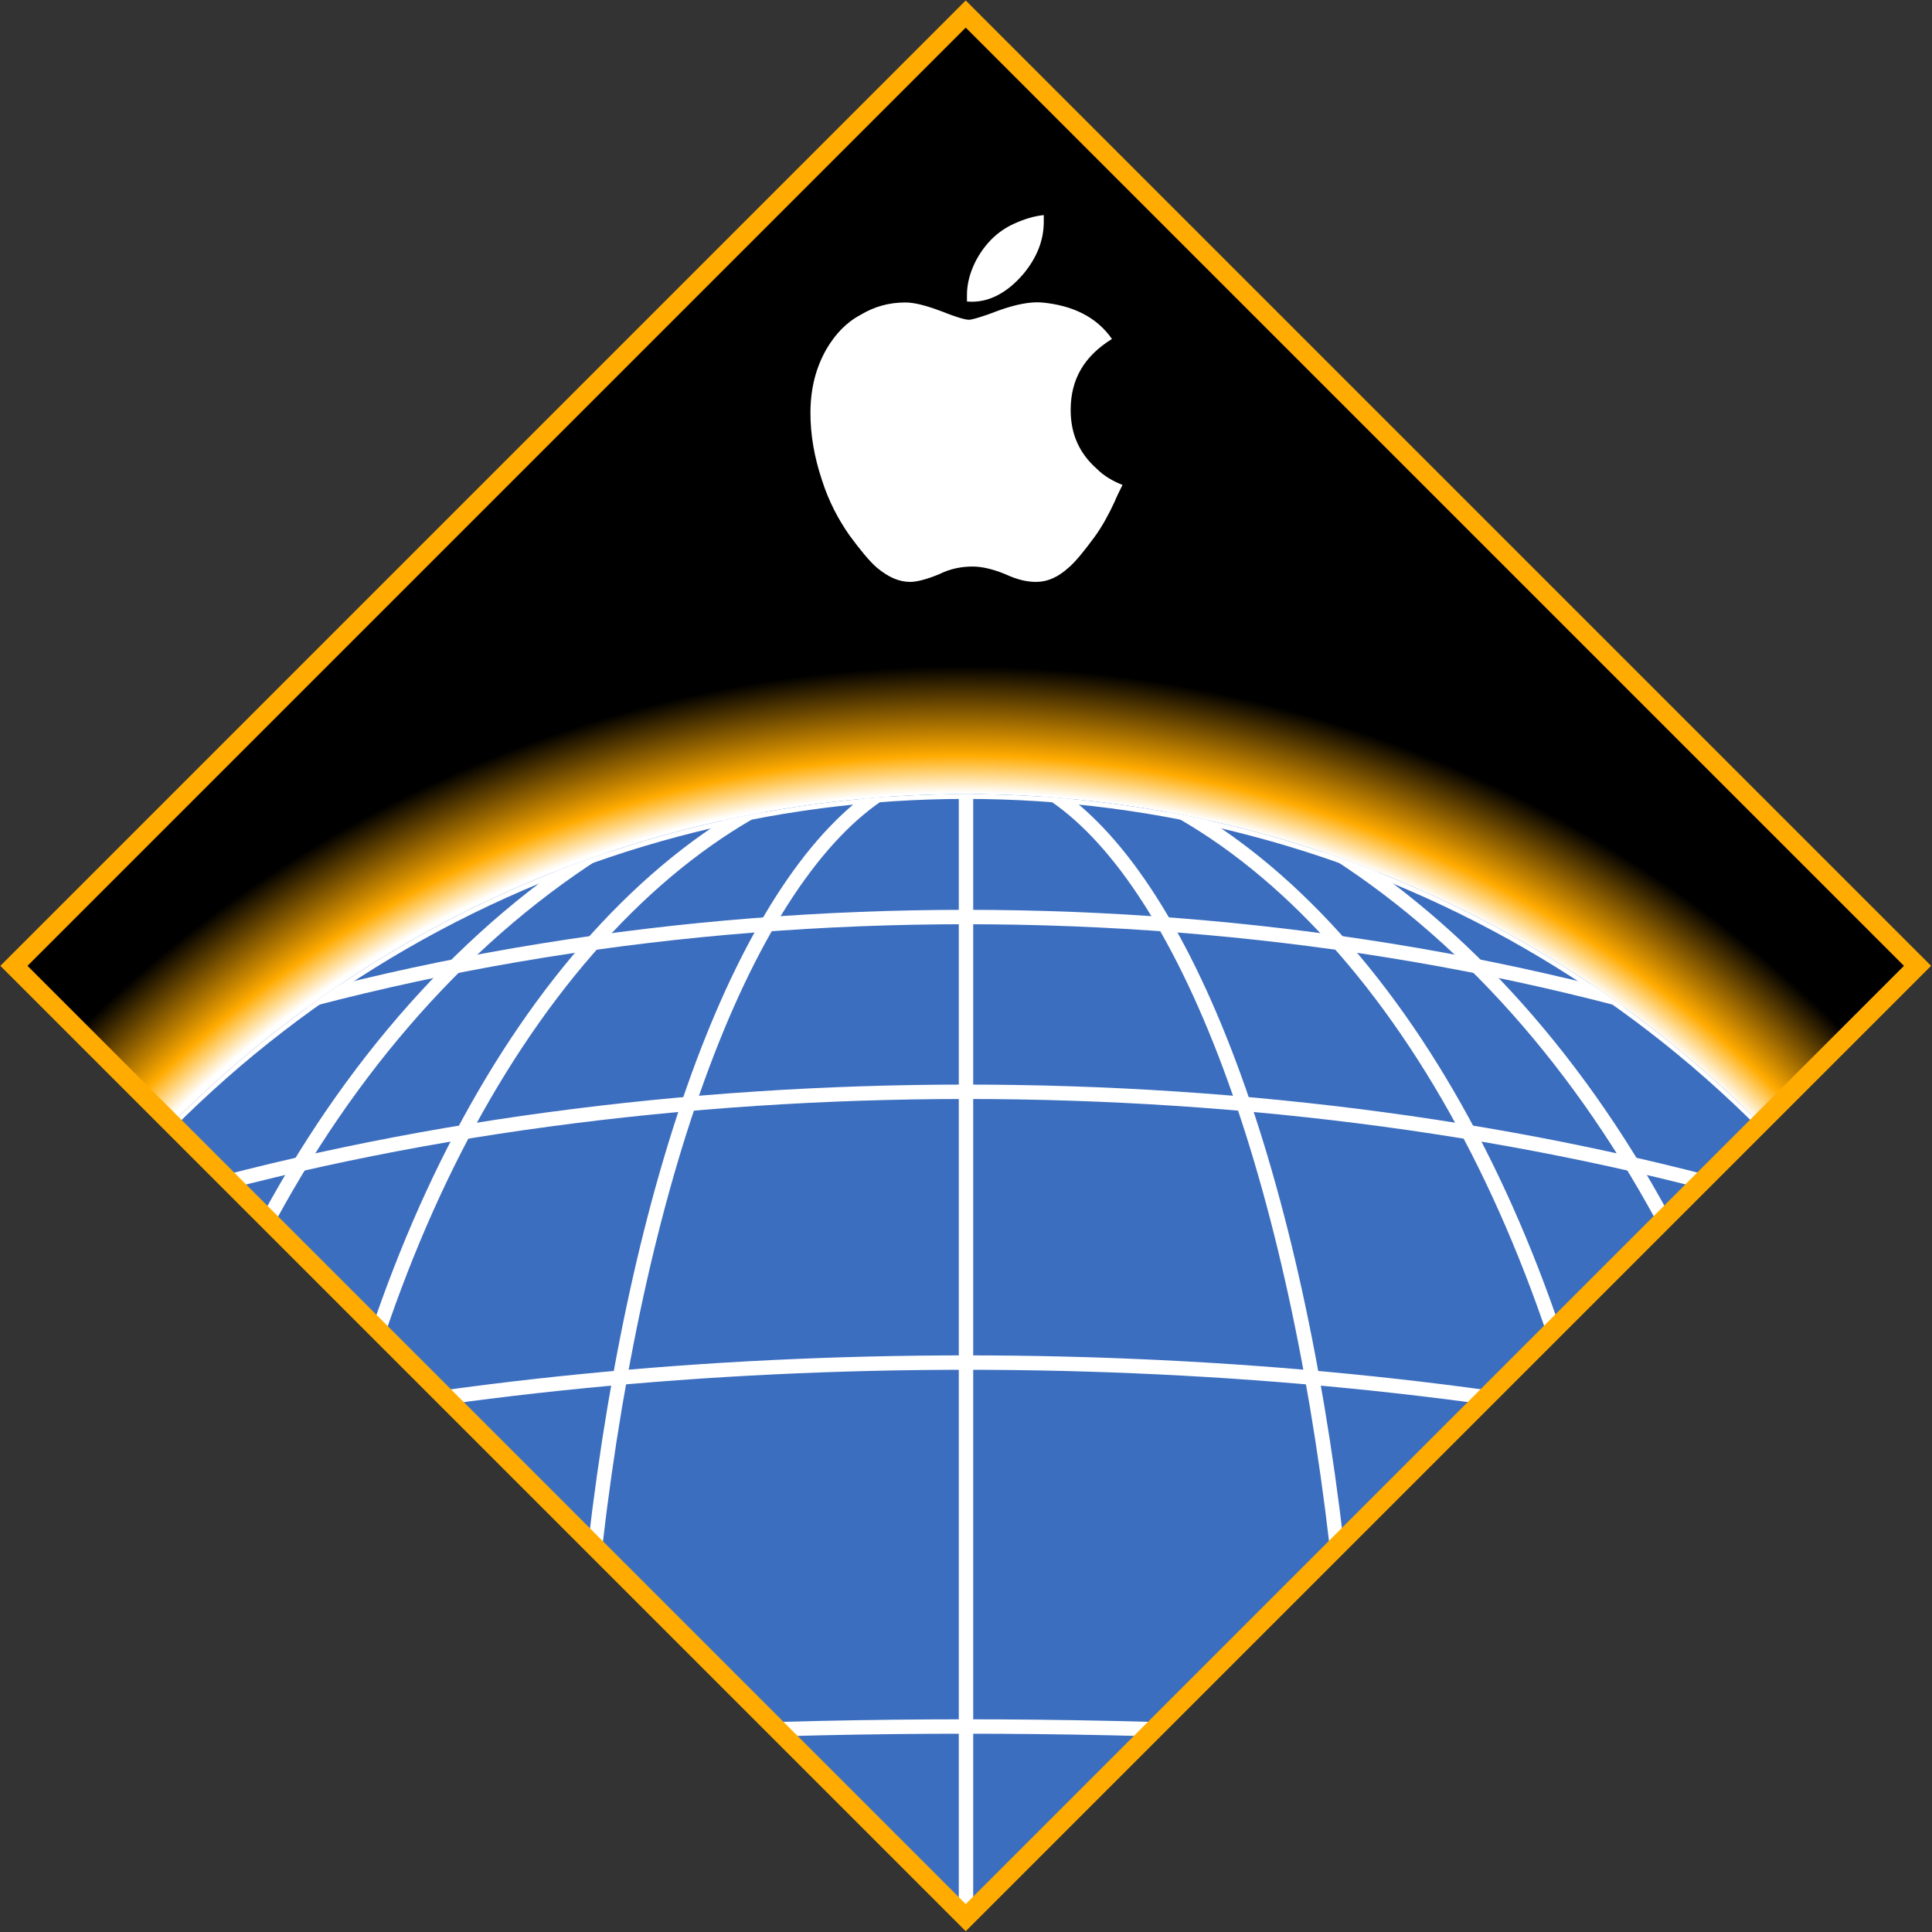 <?xml version="1.0" encoding="utf-8"?>
<!-- Generator: Adobe Illustrator 23.0.3, SVG Export Plug-In . SVG Version: 6.00 Build 0)  -->
<svg version="1.1" id="Layer_1" xmlns="http://www.w3.org/2000/svg" xmlns:xlink="http://www.w3.org/1999/xlink" x="0px" y="0px"
	 viewBox="0 0 201.2 201.2" style="enable-background:new 0 0 201.2 201.2;" xml:space="preserve">
<rect x="0" y="0" width="201.2" height="201.2" fill="#333333" stroke="none"/>
<style type="text/css">
	.st0{fill:url(#SVGID_1_);}
	.st1{fill:#FFFFFF;}
	.st2{clip-path:url(#SVGID_3_);fill:#3C6EBF;}
	.st3{clip-path:url(#SVGID_5_);}
	.st4{fill:none;stroke:#FFFFFF;stroke-width:1.5;stroke-miterlimit:10;}
	.st5{fill:none;stroke:#FFFFFF;stroke-miterlimit:10;}
	.st6{fill:none;stroke:#FFAB00;stroke-width:2;stroke-miterlimit:10;}
</style>
<radialGradient id="SVGID_1_" cx="100.053" cy="90.344" r="138.911" gradientTransform="matrix(1 0 0 -1 0 290)" gradientUnits="userSpaceOnUse">
	<stop  offset="0.843" style="stop-color:#FFFFFF"/>
	<stop  offset="0.871" style="stop-color:#FFAB00"/>
	<stop  offset="0.938" style="stop-color:#000000"/>
</radialGradient>
<polygon class="st0" points="100.6,199.7 1.4,100.6 100.6,1.4 199.7,100.6 "/>
<path id="path4" class="st1" d="M116.1,52.2c-0.6,1.3-1.3,2.6-2.1,3.7c-1.1,1.5-2,2.6-2.7,3.2c-1.1,1-2.2,1.5-3.4,1.5
	c-0.9,0-1.9-0.2-3.2-0.8c-1.2-0.5-2.4-0.8-3.4-0.8c-1.1,0-2.3,0.2-3.5,0.8c-1.2,0.5-2.3,0.8-3,0.8c-1.2,0-2.3-0.5-3.5-1.5
	c-0.7-0.6-1.7-1.8-2.8-3.3c-1.2-1.7-2.2-3.6-2.9-5.8c-0.8-2.4-1.2-4.7-1.2-7c0-2.6,0.6-4.8,1.7-6.7c0.9-1.5,2-2.7,3.5-3.5
	c1.5-0.9,3-1.3,4.7-1.3c0.9,0,2.1,0.3,3.7,0.9c1.5,0.6,2.5,0.9,2.9,0.9c0.3,0,1.4-0.3,3.2-1c1.7-0.6,3.2-0.9,4.4-0.8
	c3.2,0.3,5.7,1.5,7.3,3.8c-2.9,1.8-4.3,4.2-4.3,7.4c0,2.5,0.9,4.5,2.7,6.1c0.8,0.8,1.7,1.3,2.7,1.7
	C116.6,51.1,116.3,51.7,116.1,52.2L116.1,52.2z M108.7,23.1c0,1.9-0.7,3.7-2.1,5.4c-1.7,2-3.7,3.1-5.9,2.9c0-0.2,0-0.5,0-0.7
	c0-1.8,0.8-3.8,2.2-5.4c0.7-0.8,1.6-1.5,2.7-2s2.1-0.8,3.1-0.9C108.7,22.6,108.7,22.8,108.7,23.1L108.7,23.1z"/>
<g>
	<g>
		<defs>
			<path id="SVGID_2_" d="M17.9,117l82.7,82.7l82.7-82.7c-21.2-21.2-50.4-34.3-82.7-34.3S39,95.8,17.9,117z"/>
		</defs>
		<clipPath id="SVGID_3_">
			<use xlink:href="#SVGID_2_"  style="overflow:visible;"/>
		</clipPath>
		<path class="st2" d="M17.9,117l82.7,82.7l82.7-82.7c-21.2-21.2-50.4-34.3-82.7-34.3S39,95.8,17.9,117z"/>
	</g>
	<g>
		<defs>
			<path id="SVGID_4_" d="M17.9,117l82.7,82.7l82.7-82.7c-21.2-21.2-50.4-34.3-82.7-34.3S39,95.8,17.9,117z"/>
		</defs>
		<clipPath id="SVGID_5_">
			<use xlink:href="#SVGID_4_"  style="overflow:visible;"/>
		</clipPath>
		<g class="st3">
			<line class="st4" x1="100.6" y1="82.7" x2="100.6" y2="206.9"/>
			<circle class="st5" cx="100.6" cy="199.7" r="117"/>
			<ellipse class="st4" cx="100.6" cy="199.7" rx="90.2" ry="122.7"/>
			<ellipse class="st4" cx="100.6" cy="199.7" rx="70.8" ry="121.4"/>
			<ellipse class="st4" cx="100.6" cy="199.7" rx="40.8" ry="120"/>
			<ellipse class="st4" cx="100.6" cy="199.7" rx="171.7" ry="104.2"/>
			<ellipse class="st4" cx="100.6" cy="199.7" rx="169.4" ry="86"/>
			<ellipse class="st4" cx="100.6" cy="199.7" rx="155.6" ry="57.8"/>
			<ellipse class="st4" cx="100.6" cy="199.7" rx="117" ry="19.9"/>
		</g>
	</g>
</g>
<rect x="30.5" y="30.5" transform="matrix(0.707 -0.707 0.707 0.707 -41.677 100.584)" class="st6" width="140.2" height="140.2"/>
</svg>
